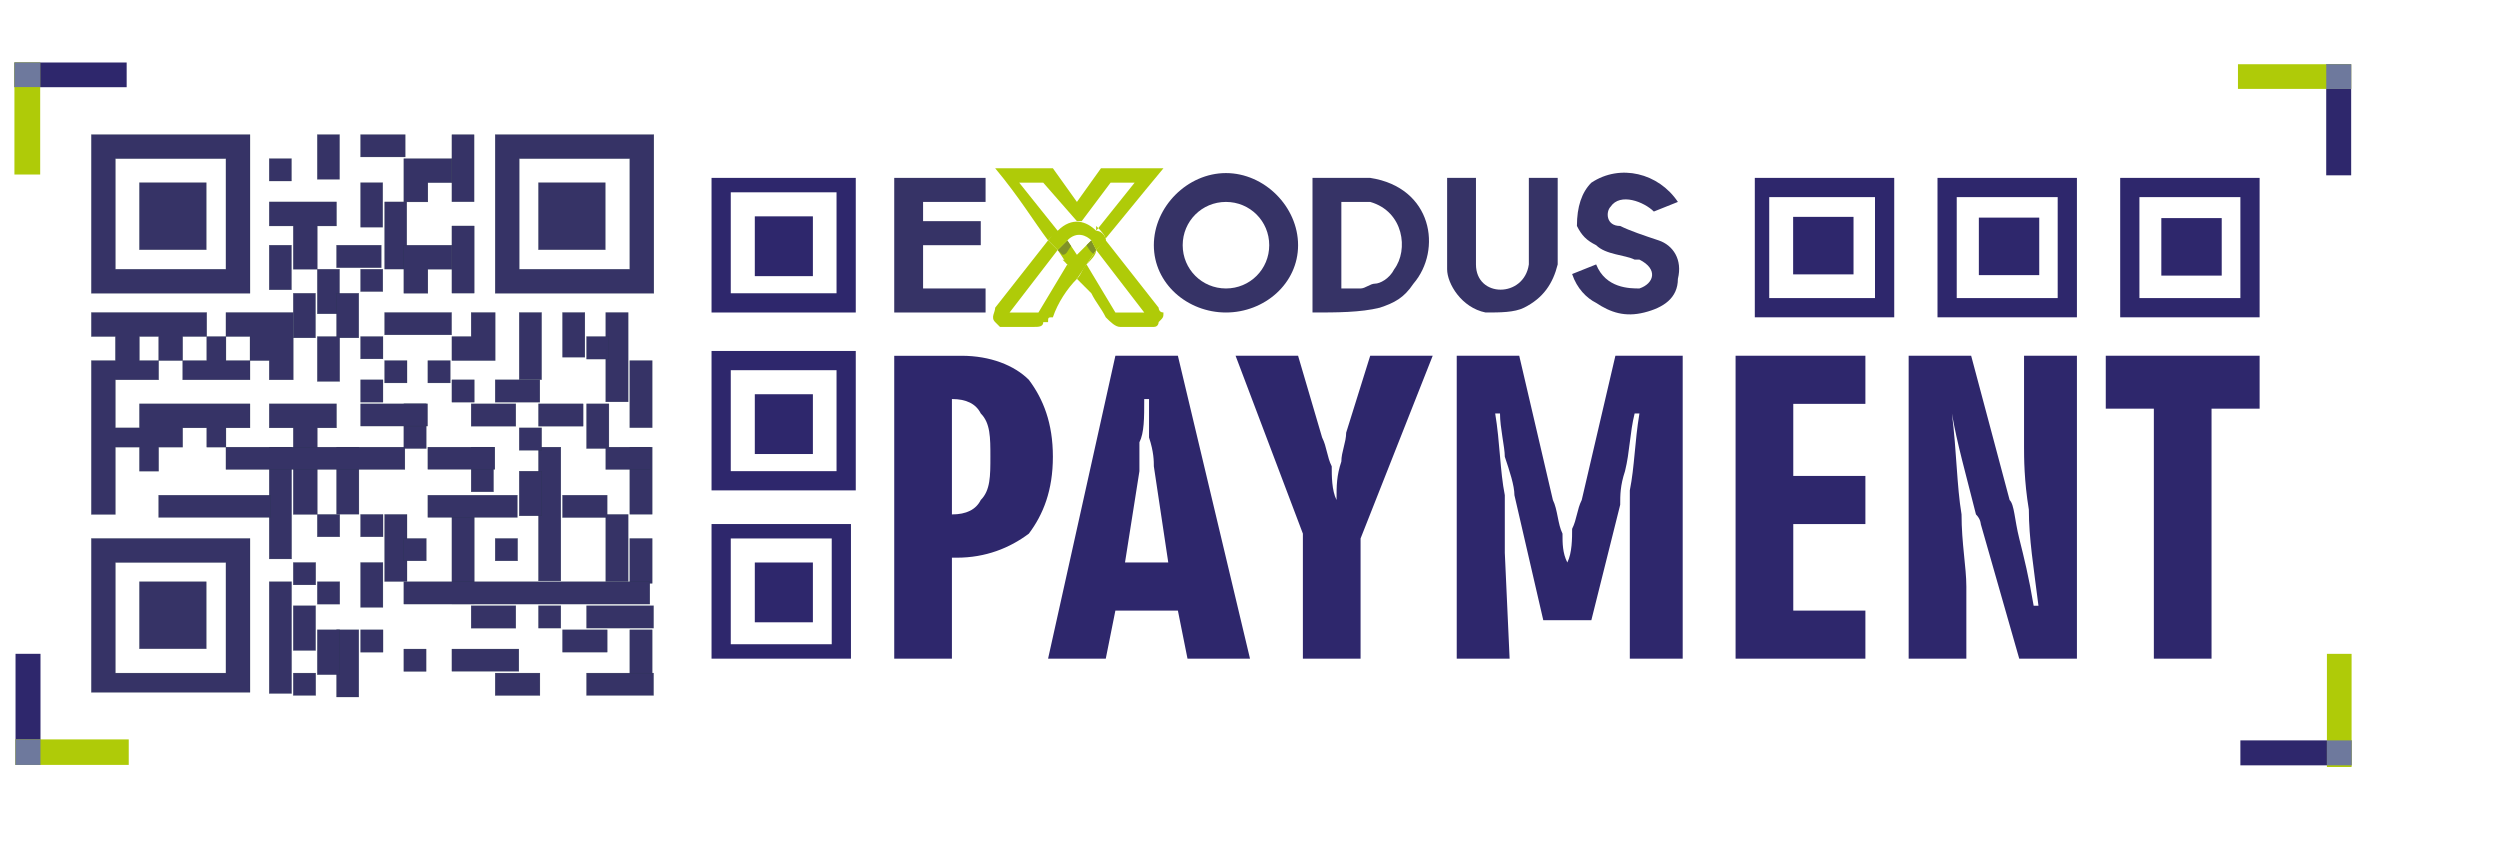 <?xml version="1.0" encoding="UTF-8"?>
<!DOCTYPE svg PUBLIC "-//W3C//DTD SVG 1.1//EN" "http://www.w3.org/Graphics/SVG/1.1/DTD/svg11.dtd">
<!-- Creator: CorelDRAW X8 -->
<svg xmlns="http://www.w3.org/2000/svg" xml:space="preserve" width="520px" height="180px" version="1.1" style="shape-rendering:geometricPrecision; text-rendering:geometricPrecision; image-rendering:optimizeQuality; fill-rule:evenodd; clip-rule:evenodd"
viewBox="0 0 520 180"
 xmlns:xlink="http://www.w3.org/1999/xlink">
 <defs>
  <style type="text/css">
   <![CDATA[
    .str1 {stroke:#373435;stroke-width:0.009}
    .str0 {stroke:#27324D;stroke-width:0.05}
    .fil4 {fill:none}
    .fil3 {fill:#6E799D}
    .fil6 {fill:#363366}
    .fil5 {fill:#363366}
    .fil1 {fill:#2E276C}
    .fil7 {fill:#809227}
    .fil2 {fill:#AFCB08}
    .fil0 {fill:#2E276C;fill-rule:nonzero}
   ]]>
  </style>
   <clipPath id="id0">
    <path d="M2 2l490 0 0 170 -490 0 0 -170z"/>
   </clipPath>
     <clipPath id="id1">
      <path d="M220 52l4 6 4 -6 -1 -2 -3 3 -2 -3 -2 2z"/>
     </clipPath>
 </defs>
 <g id="Camada_x0020_1">
  <g>
  </g>
  <g style="clip-path:url(#id0)">
   <g>
    <path class="fil0" d="M186 137l0 -63 14 0c6,0 11,2 14,5 3,4 5,9 5,16 0,7 -2,12 -5,16 -4,3 -9,5 -15,5l-1 0 0 21 -12 0zm12 -54l0 24 0 0c3,0 5,-1 6,-3 2,-2 2,-5 2,-9 0,-4 0,-7 -2,-9 -1,-2 -3,-3 -6,-3zm36 34l9 0 -3 -20c0,-1 0,-3 -1,-6 0,-2 0,-5 0,-8l-1 0c0,4 0,7 -1,9 0,3 0,5 0,6l-3 19zm-16 20l14 -63 13 0 15 63 -13 0 -2 -10 -13 0 -2 10 -12 0zm53 0l0 -26 -14 -37 13 0 5 17c1,2 1,4 2,6 0,2 0,5 1,7 0,-3 0,-5 1,-8 0,-2 1,-4 1,-6l5 -16 13 0 -15 38 0 25 -12 0zm32 0l0 -63 13 0 7 30c1,2 1,5 2,7 0,2 0,4 1,6l0 0c1,-2 1,-5 1,-7 1,-2 1,-4 2,-6l7 -30 14 0 0 63 -11 0 0 -22c0,-4 0,-8 0,-13 1,-5 1,-10 2,-16l-1 0c-1,4 -1,8 -2,12 -1,3 -1,5 -1,7l-6 24 -10 0 -6 -26c0,-2 -1,-5 -2,-8 0,-2 -1,-6 -1,-9l-1 0c1,6 1,12 2,17 0,5 0,9 0,12l1 22 -11 0zm58 0l0 -63 27 0 0 10 -15 0 0 15 15 0 0 10 -15 0 0 18 15 0 0 10 -27 0zm36 0l0 -63 13 0 8 30c1,1 1,4 2,8 1,4 2,8 3,14l1 0c-1,-8 -2,-14 -2,-20 -1,-6 -1,-11 -1,-13l0 -19 11 0 0 63 -12 0 -8 -28c0,0 0,-1 -1,-2 -2,-8 -4,-15 -5,-21l0 0c1,8 1,15 2,21 0,6 1,11 1,15l0 15 -12 0zm51 0l0 -52 -10 0 0 -11 32 0 0 11 -10 0 0 52 -12 0z"/>
    <path class="fil1" d="M148 73l30 0 0 29 -30 0 0 -29zm4 4l22 0 0 21 -22 0 0 -21z"/>
    <path class="fil1" d="M148 37l30 0 0 28 -30 0 0 -28zm4 3l22 0 0 21 -22 0 0 -21z"/>
    <path class="fil1" d="M403 66l0 -29 29 0 0 29 -29 0zm4 -4l0 -21 21 0 0 21 -21 0z"/>
    <path class="fil1" d="M365 66l0 -29 29 0 0 29 -29 0zm3 -4l0 -21 22 0 0 21 -22 0z"/>
    <path class="fil1" d="M148 109l29 0 0 28 -29 0 0 -28zm4 3l21 0 0 22 -21 0 0 -22z"/>
    <path class="fil1" d="M441 66l0 -29 29 0 0 29 -29 0zm4 -4l0 -21 21 0 0 21 -21 0z"/>
    <rect class="fil1" x="157" y="82" width="12.081" height="12.437"/>
    <rect class="fil1" x="157" y="45" width="12.081" height="12.437"/>
    <rect class="fil1" transform="matrix(3.59221E-14 -1.343 1.546 4.05413E-14 411.601 57.226)" width="8.907" height="8.125"/>
    <rect class="fil1" transform="matrix(3.59221E-14 -1.343 1.546 4.05413E-14 372.972 57.07)" width="8.907" height="8.125"/>
    <rect class="fil1" x="157" y="117" width="12.081" height="12.437"/>
    <rect class="fil1" transform="matrix(3.59221E-14 -1.343 1.546 4.05413E-14 449.556 57.326)" width="8.907" height="8.125"/>
    <rect class="fil1" x="3" y="13" width="23.346" height="5.138"/>
    <rect class="fil1" transform="matrix(1.71731E-14 -0.645 0.652 1.69835E-14 3.231 159.1)" width="35.824" height="7.963"/>
    <rect class="fil2" x="3" y="13" width="5.359" height="23.3"/>
    <rect class="fil2" transform="matrix(1.71731E-14 -0.645 0.652 1.69835E-14 3.231 159.1)" width="8.223" height="36.115"/>
    <rect class="fil3" x="3" y="13" width="5.369" height="5.113"/>
    <rect class="fil3" transform="matrix(1.26844E-14 -0.479 0.481 1.26142E-14 3.23 159.106)" width="11.093" height="10.781"/>
    <g id="_1613227435024">
     <g>
      <rect class="fil1" transform="matrix(1.73466E-14 0.645 -0.652 1.7191E-14 489.044 13.36)" width="35.824" height="7.963"/>
      <rect class="fil2" transform="matrix(1.73466E-14 0.624 -0.652 1.6623E-14 489.044 13.36)" width="8.223" height="36.115"/>
      <rect class="fil3" transform="matrix(1.28125E-14 0.464 -0.481 1.23605E-14 489.044 13.354)" width="11.093" height="10.781"/>
     </g>
     <rect class="fil1" x="466" y="154" width="23.113" height="5.19"/>
     <rect class="fil2" x="484" y="136" width="5.13" height="23.536"/>
     <rect class="fil3" x="484" y="154" width="5.136" height="5.19"/>
    </g>
   </g>
  </g>
  <polygon class="fil4" points="2,2 492,2 492,172 2,172 "/>
  <g>
   <path class="fil5 str0" d="M19 28l33 0 0 33 -33 0 0 -33zm5 5l23 0 0 23 -23 0 0 -23z"/>
   <path class="fil5 str0" d="M19 112l33 0 0 32 -33 0 0 -32zm5 5l23 0 0 23 -23 0 0 -23z"/>
   <path class="fil5 str0" d="M103 28l33 0 0 33 -33 0 0 -33zm5 5l23 0 0 23 -23 0 0 -23z"/>
   <rect class="fil5 str0" x="29" y="38" width="13.905" height="13.94"/>
   <rect class="fil5 str0" x="29" y="121" width="13.905" height="13.94"/>
   <rect class="fil5 str0" x="112" y="38" width="13.905" height="13.94"/>
   <rect class="fil5 str0" x="56" y="33" width="4.629" height="4.649"/>
   <rect class="fil5 str0" x="66" y="28" width="4.629" height="9.289"/>
   <rect class="fil5 str0" x="75" y="28" width="9.285" height="4.645"/>
   <polygon class="fil5 str0" points="84,33 94,33 94,38 89,38 89,42 84,42 "/>
   <rect class="fil5 str0" x="94" y="28" width="4.609" height="13.968"/>
   <rect class="fil5 str0" x="94" y="47" width="4.643" height="13.968"/>
   <rect class="fil5 str0" x="108" y="65" width="4.656" height="13.968"/>
   <rect class="fil5 str0" x="84" y="84" width="4.656" height="9.295"/>
   <rect class="fil5 str0" x="98" y="93" width="4.656" height="9.295"/>
   <rect class="fil5 str0" x="94" y="107" width="4.656" height="18.622"/>
   <rect class="fil5 str0" x="80" y="107" width="4.656" height="13.95"/>
   <rect class="fil5 str0" x="70" y="93" width="4.656" height="13.95"/>
   <rect class="fil5 str0" x="56" y="93" width="4.656" height="23.258"/>
   <rect class="fil5 str0" x="112" y="93" width="4.656" height="27.834"/>
   <rect class="fil5 str0" x="108" y="98" width="4.656" height="9.295"/>
   <rect class="fil5 str0" x="122" y="84" width="4.656" height="9.295"/>
   <rect class="fil5 str0" x="131" y="93" width="4.656" height="13.967"/>
   <rect class="fil5 str0" x="126" y="107" width="4.656" height="13.967"/>
   <rect class="fil5 str0" x="131" y="112" width="4.656" height="9.343"/>
   <rect class="fil5 str0" x="131" y="131" width="4.656" height="9.343"/>
   <rect class="fil5 str0" x="126" y="65" width="4.656" height="18.585"/>
   <rect class="fil5 str0" x="131" y="75" width="4.656" height="13.962"/>
   <rect class="fil5 str0" x="117" y="65" width="4.656" height="9.294"/>
   <rect class="fil5 str0" x="122" y="70" width="4.656" height="4.687"/>
   <rect class="fil5 str0" x="80" y="42" width="4.609" height="13.968"/>
   <rect class="fil5 str0" x="75" y="38" width="4.609" height="9.25"/>
   <polygon class="fil5 str0" points="84,51 89,51 94,51 94,56 89,56 89,61 84,61 "/>
   <rect class="fil5 str0" x="70" y="51" width="9.299" height="4.683"/>
   <rect class="fil5 str0" x="75" y="56" width="4.626" height="4.642"/>
   <rect class="fil5 str0" x="66" y="56" width="4.626" height="9.274"/>
   <rect class="fil5 str0" x="70" y="61" width="4.626" height="9.274"/>
   <rect class="fil5 str0" x="61" y="61" width="4.626" height="9.274"/>
   <rect class="fil5 str0" x="56" y="51" width="4.626" height="9.274"/>
   <polygon class="fil5 str0" points="61,47 56,47 56,42 70,42 70,47 66,47 66,56 61,56 "/>
   <polygon class="fil5 str0" points="61,89 56,89 56,84 70,84 70,89 66,89 66,107 61,107 "/>
   <polygon class="fil5 str0" points="47,65 47,70 52,70 52,75 56,75 56,79 61,79 61,65 "/>
   <polygon class="fil5 str0" points="38,75 43,75 43,70 47,70 47,75 52,75 52,79 38,79 "/>
   <polygon class="fil5 str0" points="19,65 43,65 43,70 38,70 38,75 33,75 33,70 29,70 29,75 33,75 33,79 24,79 24,89 29,89 29,84 52,84 52,89 47,89 47,93 43,93 43,89 38,89 38,93 33,93 33,98 29,98 29,93 24,93 24,107 19,107 19,75 24,75 24,70 19,70 "/>
   <rect class="fil5 str0" x="66" y="70" width="4.658" height="9.334"/>
   <rect class="fil5 str0" x="75" y="70" width="4.658" height="4.649"/>
   <rect class="fil5 str0" x="80" y="75" width="4.658" height="4.649"/>
   <rect class="fil5 str0" x="75" y="79" width="4.658" height="4.649"/>
   <rect class="fil5 str0" x="89" y="75" width="4.658" height="4.649"/>
   <rect class="fil5 str0" x="94" y="79" width="4.658" height="4.649"/>
   <rect class="fil5 str0" x="98" y="84" width="9.289" height="4.649"/>
   <rect class="fil5 str0" x="103" y="79" width="9.289" height="4.649"/>
   <rect class="fil5 str0" x="112" y="84" width="9.289" height="4.649"/>
   <rect class="fil5 str0" x="126" y="93" width="9.289" height="4.649"/>
   <rect class="fil5 str0" x="117" y="103" width="9.289" height="4.649"/>
   <rect class="fil5 str0" x="98" y="126" width="9.289" height="4.657"/>
   <rect class="fil5 str0" x="112" y="126" width="4.651" height="4.643"/>
   <rect class="fil5 str0" x="122" y="126" width="13.945" height="4.643"/>
   <rect class="fil5 str0" x="117" y="131" width="9.305" height="4.643"/>
   <rect class="fil5 str0" x="122" y="140" width="13.944" height="4.643"/>
   <rect class="fil5 str0" x="80" y="65" width="13.934" height="4.649"/>
   <rect class="fil5 str0" x="75" y="84" width="13.934" height="4.618"/>
   <rect class="fil5 str0" x="33" y="103" width="23.254" height="4.618"/>
   <rect class="fil5 str0" x="47" y="93" width="37.219" height="4.646"/>
   <rect class="fil5 str0" x="89" y="93" width="13.934" height="4.618"/>
   <rect class="fil5 str0" x="89" y="103" width="18.61" height="4.618"/>
   <rect class="fil5 str0" x="94" y="135" width="13.922" height="4.623"/>
   <rect class="fil5 str0" x="103" y="140" width="9.304" height="4.658"/>
   <rect class="fil5 str0" x="84" y="135" width="4.63" height="4.658"/>
   <rect class="fil5 str0" x="70" y="131" width="4.63" height="13.976"/>
   <rect class="fil5 str0" x="66" y="131" width="4.649" height="9.33"/>
   <rect class="fil5 str0" x="61" y="126" width="4.649" height="9.293"/>
   <rect class="fil5 str0" x="75" y="117" width="4.649" height="9.33"/>
   <rect class="fil5 str0" x="56" y="121" width="4.649" height="23.239"/>
   <rect class="fil5 str0" x="75" y="131" width="4.669" height="4.656"/>
   <rect class="fil5 str0" x="66" y="121" width="4.669" height="4.656"/>
   <rect class="fil5 str0" x="61" y="140" width="4.669" height="4.642"/>
   <rect class="fil5 str0" x="61" y="117" width="4.669" height="4.656"/>
   <rect class="fil5 str0" x="66" y="107" width="4.669" height="4.656"/>
   <rect class="fil5 str0" x="103" y="112" width="4.669" height="4.656"/>
   <rect class="fil5 str0" x="108" y="89" width="4.669" height="4.656"/>
   <rect class="fil5 str0" x="84" y="112" width="4.669" height="4.656"/>
   <rect class="fil5 str0" x="75" y="107" width="4.669" height="4.656"/>
   <rect class="fil5 str0" x="84" y="121" width="51.163" height="4.646"/>
   <polygon class="fil5 str0" points="94,70 98,70 98,65 103,65 103,75 94,75 "/>
  </g>
  <g>
   <polygon class="fil6 str1" points="186,37 205,37 205,42 192,42 192,46 204,46 204,51 192,51 192,60 205,60 205,65 186,65 "/>
   <path class="fil5 str1" d="M255 36c8,0 15,7 15,15 0,8 -7,14 -15,14 -8,0 -15,-6 -15,-14 0,-8 7,-15 15,-15zm0 6c5,0 9,4 9,9 0,5 -4,9 -9,9 -5,0 -9,-4 -9,-9 0,-5 4,-9 9,-9z"/>
   <path class="fil5 str1" d="M273 37l0 28c5,0 10,0 14,-1 3,-1 5,-2 7,-5 6,-7 4,-20 -9,-22 -1,0 -1,0 -2,0l-10 0zm6 5l0 18 4 0c1,0 2,-1 3,-1 1,0 3,-1 4,-3 3,-4 2,-12 -5,-14 -1,0 -2,0 -2,0l-4 0z"/>
   <path class="fil6 str1" d="M301 37l6 0 0 18c0,7 10,7 11,0l0 -18 6 0 0 18c-1,4 -3,7 -7,9 -2,1 -5,1 -8,1 -5,-1 -8,-6 -8,-9l0 -19z"/>
   <path class="fil6" d="M344 44l5 -2c-4,-6 -12,-8 -18,-4 -2,2 -3,5 -3,9 1,2 2,3 4,4 2,2 6,2 8,3 0,0 1,0 1,0 4,2 3,5 0,6 -2,0 -7,0 -9,-5l-5 2c1,3 3,5 5,6 3,2 6,3 10,2 4,-1 7,-3 7,-7 1,-4 -1,-7 -4,-8 -3,-1 -6,-2 -8,-3 -3,0 -3,-3 -2,-4 2,-3 7,-1 9,1z"/>
   <g id="_1613227380944">
    <polygon class="fil2" points="220,52 224,58 228,52 227,50 224,53 222,50 "/>
    <g style="clip-path:url(#id1)">
     <g>
      <path id="1" class="fil7" d="M220 52l1 1c1,0 1,-1 2,-2l-1 -1c-1,0 -2,2 -2,2z"/>
      <path class="fil7" d="M226 51l1 -1c0,0 1,1 1,2l0 1c-1,0 -2,-2 -2,-2z"/>
     </g>
    </g>
    <polygon class="fil4" points="220,52 224,58 228,52 227,50 224,53 222,50 "/>
    <path class="fil2" d="M207 35l12 0 5 7 5 -7 13 0c-5,6 -9,11 -14,17l-2 3c-1,1 -1,2 -2,3 -2,2 -4,5 -5,8 -1,0 -1,0 -1,1 0,0 0,0 -1,0 0,1 -1,1 -2,1 -2,0 -4,0 -6,0 0,0 -1,0 -1,0 0,0 -1,-1 -1,-1 -1,-1 0,-2 0,-3l11 -14c0,0 0,0 0,0l2 -2c0,0 0,0 0,0l-8 -10 5 0 7 8c0,0 0,0 1,0l6 -8 5 0 -8 10 0 0 0 0 0 0 0 0 0 0 0 0 0 0 0 0 0 0 0 0 0 0 0 -1 0 0 0 0 0 0 0 0 0 0 0 0 0 0 0 0 0 0 0 0 0 0 0 0 0 0 0 0 0 0 0 0 0 0 0 0 0 0 0 0 0 0 0 0 0 0 0 0 0 0 0 0 0 0 0 0 0 0 0 0 0 0 0 0 0 0 0 0 0 0 0 0 0 0 0 0 0 0 0 0 0 0 0 0 0 0 0 0 0 0 0 0 0 0 0 0 0 0 0 0 0 0 0 0 0 0 0 0 0 0 0 0 0 0 0 0 0 0 0 0 0 0 0 0c1,1 2,2 2,3l11 14c0,0 0,1 1,1 0,1 0,1 -1,2 0,0 0,1 -1,1 0,0 -1,0 -1,0l-5 0c0,0 -1,0 -1,0 -1,0 -2,-1 -3,-2 0,0 0,0 0,0 -1,-2 -2,-3 -3,-5 -1,-1 -2,-2 -3,-3 0,-1 -1,-2 -2,-3l0 0 -6 10c0,0 0,0 -1,0 0,0 0,0 0,0l-5 0 10 -13c0,0 0,0 0,0 -1,-1 -1,-1 -2,-2 0,0 0,0 0,0 0,0 0,0 0,0 -3,-4 -6,-9 -11,-15zm15 20c0,0 0,-1 -1,-1l1 1zm6 -3c0,1 -1,2 -2,3 0,0 0,0 0,0l6 10c1,0 1,0 1,0 0,0 0,0 1,0l4 0 -10 -13z"/>
    <path class="fil2" d="M218 50c1,-1 1,-2 2,-2 0,0 0,0 0,0 3,-3 6,-2 8,0 1,0 2,1 2,2l-2 2 -1 -2c-1,-1 -3,-2 -5,0l-2 2 -2 -2z"/>
   </g>
  </g>
 </g>
</svg>
